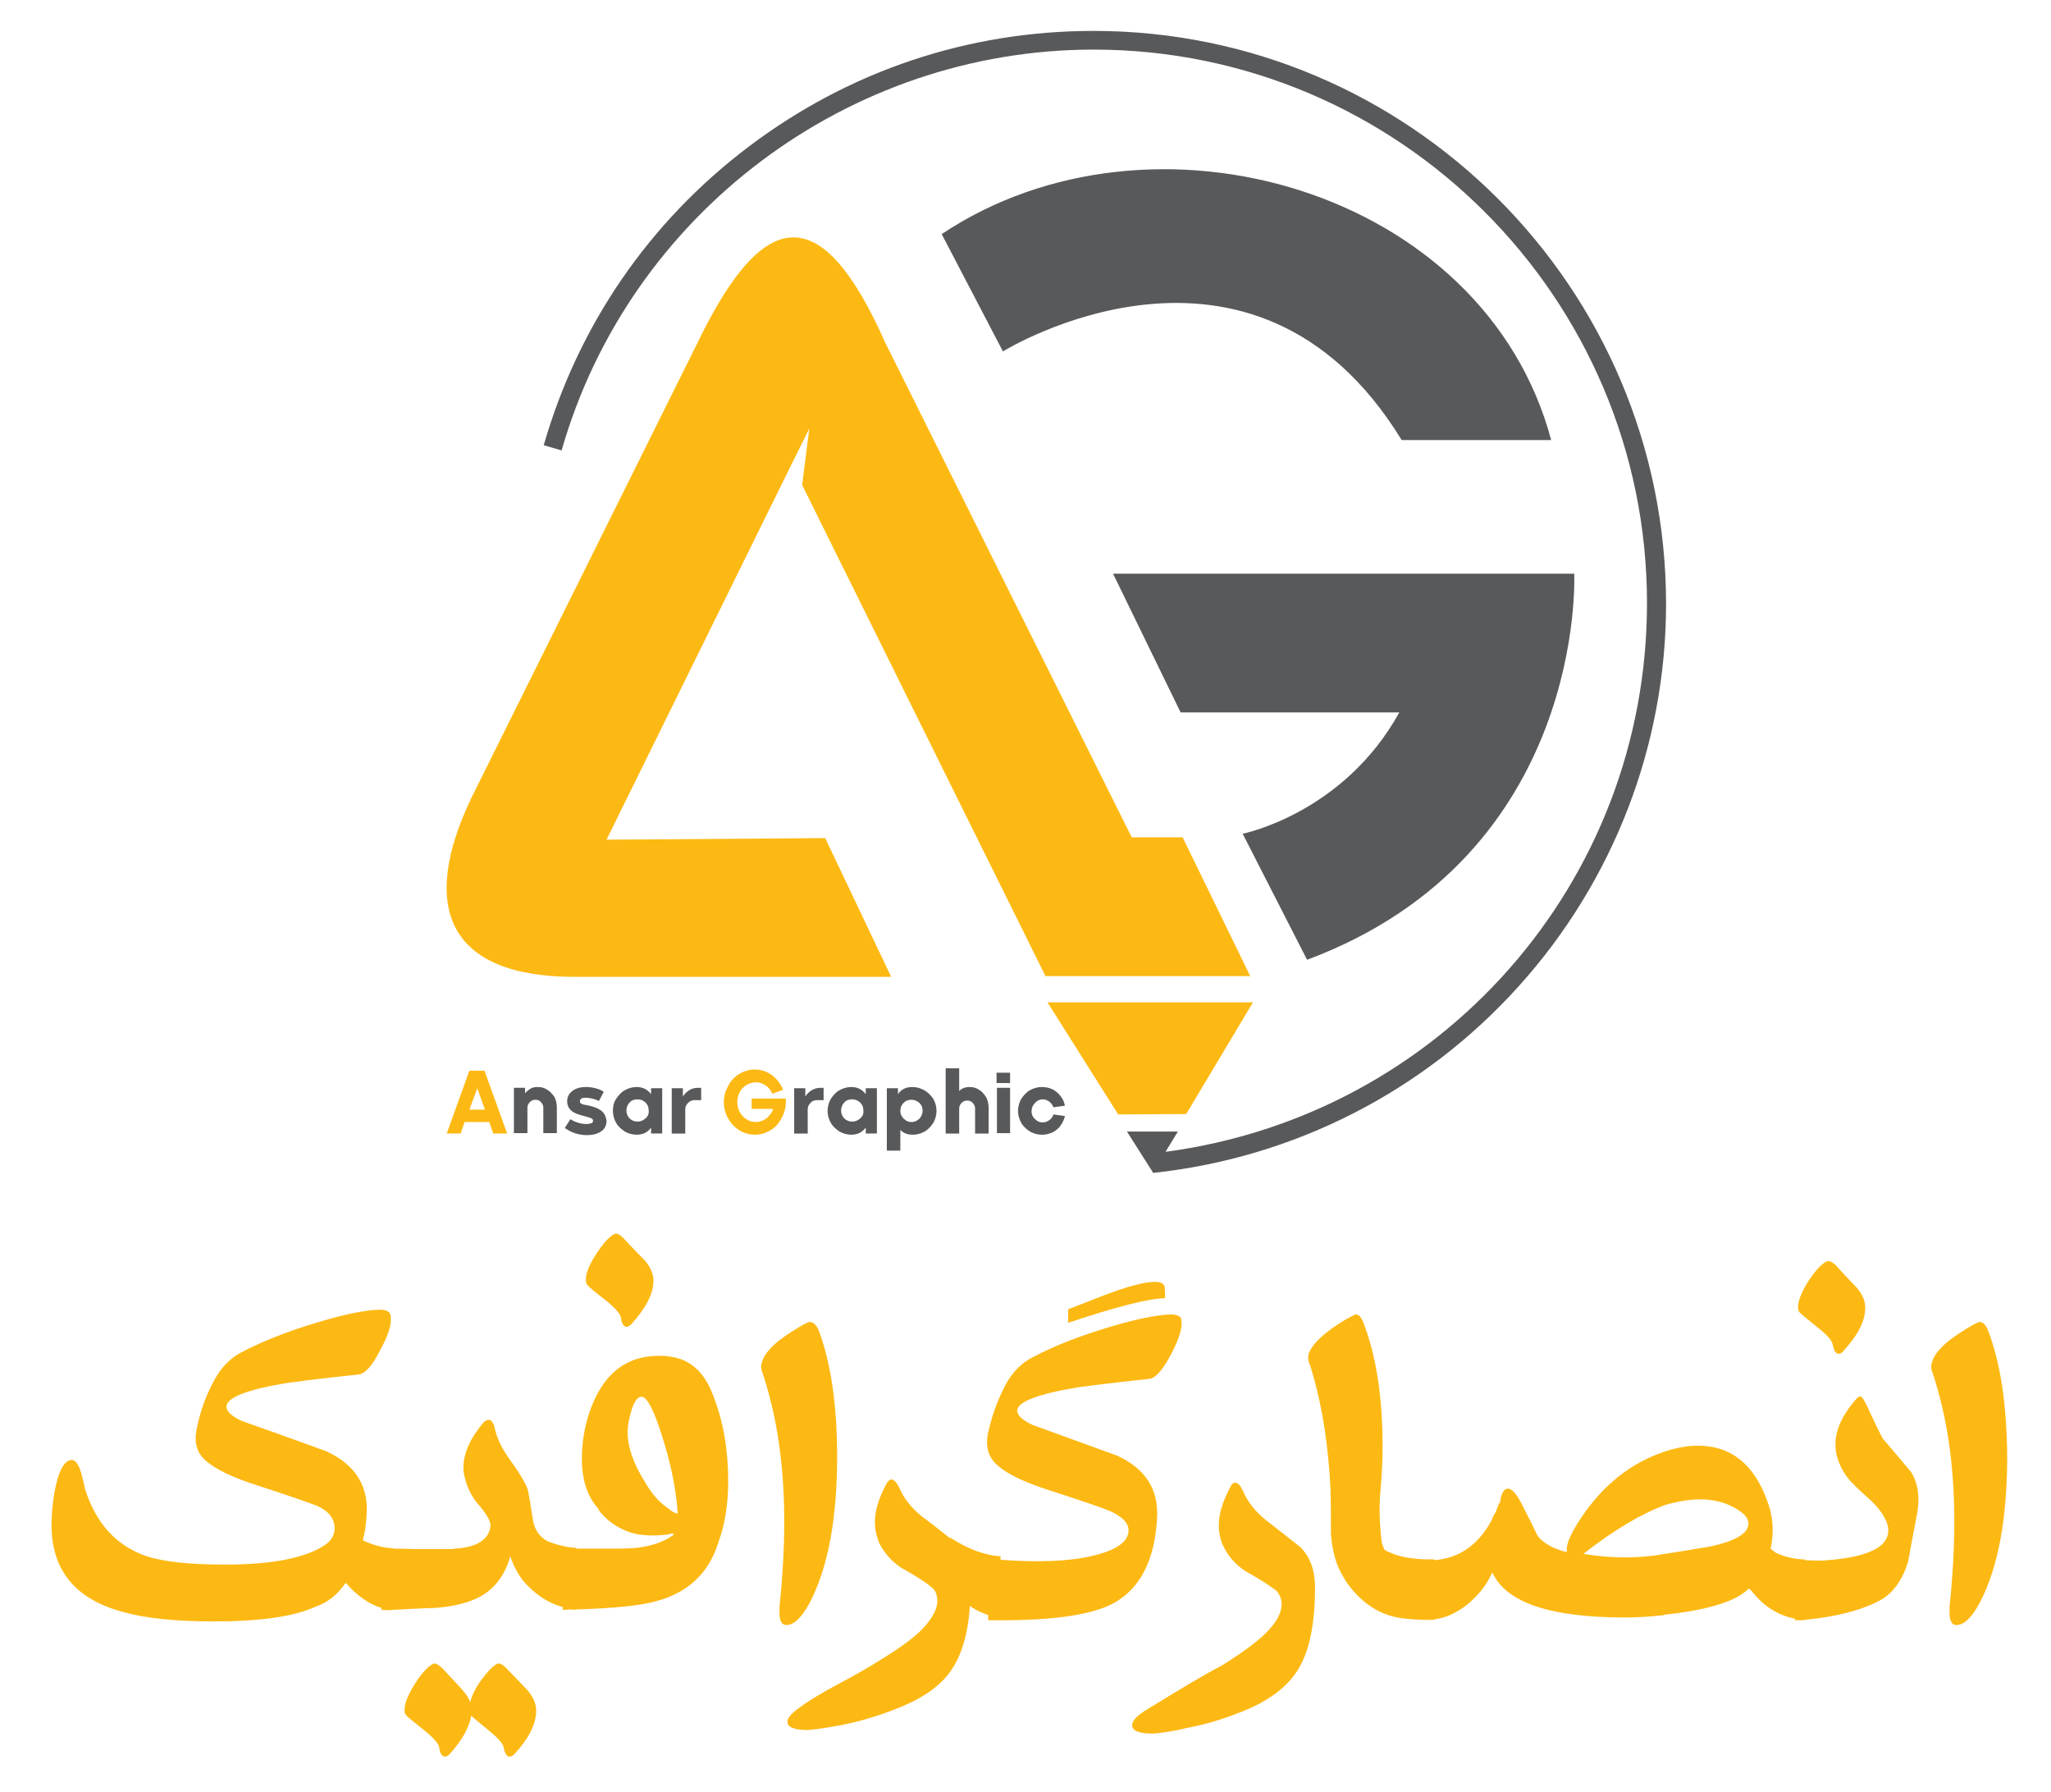 <svg xml:space="preserve" style="max-height: 500px" viewBox="17.84 147.126 515.879 450.733" y="0px" x="0px" xmlns:xlink="http://www.w3.org/1999/xlink" xmlns="http://www.w3.org/2000/svg" id="Layer_1" version="1.1" width="515.879" height="450.733">
<style type="text/css">
	.st0{fill:#58595B;}
	.st1{fill:#FDB913;}
</style>
<path d="M292.9,154.9c-31.5,0-61.4,10-86.6,29c-25.2,19-43,45-51.7,75.2l4.5,1.3c17-59.4,72-100.8,133.8-100.8&#10;&#9;c76.7,0,139.2,62.4,139.2,139.2c0,70.2-51.8,128.8-121.1,138l3.1-5.1h-12.8l6.6,10.4l0,0l0,0c35.4-3.8,68-20.4,91.9-46.9&#10;&#9;c23.9-26.5,37.1-60.7,37.1-96.3C436.8,219.4,372.2,154.9,292.9,154.9z" class="st0"/>
<path d="M254.7,206l15.4,29.5c0,0,62.8-38.9,100.3,22.3H408C391.2,194.8,307.6,170.7,254.7,206z" class="st0"/>
<path d="M330.4,356.8l16.2,31.7c70.5-26.3,67.2-97.1,67.2-97.1h-116l17,34.9h55C355.7,351.8,330.4,356.8,330.4,356.8z" class="st0"/>
<polygon points="333,399.2 281.3,399.2 299.1,427.4 316.2,427.3" class="st1"/>
<path d="M280.8,392.6h12.6H320h12.3l-17-34.9h-12.8l-62-124.4c-15.7-35.4-30.2-35.2-47.2,0l-56.9,114.5&#10;&#9;c-13.2,27.6-5.8,45,26,45H242l-16.6-34.9l-55,0.4l45.1-91.5v0l5.9-11.9l-1.8,14.2L280.8,392.6z" class="st1"/>
<path d="M135.9,416.4l-5.7,15.8h3.5l1-2.9h6.2l1,2.9h3.5l-5.7-15.8H135.9z M135.9,426.2l2-5.4l1.9,5.4H135.9z" class="st1"/>
<path d="M155.5,421.2c-0.7-0.5-1.5-0.7-2.4-0.7c-0.7,0-1.3,0.1-1.8,0.4c-0.5,0.3-1,0.7-1.4,1.2v-1.4h-2.8v11.4h3.4v-6.4&#10;&#9;c0-0.5,0.2-1,0.6-1.4c0.4-0.4,0.9-0.6,1.4-0.6c0.6,0,1.1,0.2,1.4,0.6c0.4,0.4,0.6,0.9,0.6,1.4v6.4h3.4v-6.5c0-0.9-0.2-1.8-0.6-2.6&#10;&#9;C156.8,422.3,156.2,421.6,155.5,421.2z" class="st0"/>
<path d="M169,426.4c-0.8-0.6-1.9-1-3.4-1.3c-0.7-0.1-1.2-0.2-1.5-0.4c-0.3-0.1-0.4-0.3-0.4-0.6c0-0.3,0.1-0.5,0.4-0.7&#10;&#9;c0.3-0.2,0.6-0.2,1.1-0.2c1,0,2.2,0.3,3.3,0.8l1.2-2.3c-0.6-0.4-1.3-0.7-2.1-0.9c-0.8-0.2-1.6-0.3-2.3-0.3c-1.5,0-2.6,0.3-3.5,1&#10;&#9;c-0.9,0.7-1.3,1.5-1.3,2.6c0,1,0.4,1.8,1.1,2.4c0.7,0.6,1.9,1,3.5,1.4c0.7,0.2,1.2,0.3,1.5,0.5c0.3,0.1,0.4,0.3,0.4,0.6&#10;&#9;c0,0.3-0.1,0.5-0.4,0.6c-0.3,0.1-0.7,0.2-1.3,0.2c-1.3,0-2.7-0.4-4-1.2l-1.4,2.2c0.7,0.5,1.6,1,2.5,1.3c0.9,0.3,1.9,0.5,3,0.5&#10;&#9;c1.5,0,2.8-0.3,3.7-1c0.9-0.6,1.3-1.5,1.3-2.7C170.2,427.8,169.8,427,169,426.4z" class="st0"/>
<path d="M181.6,422.3c-0.9-1.2-2.1-1.8-3.6-1.8c-1.1,0-2.1,0.3-3,0.8s-1.6,1.3-2.2,2.2s-0.8,1.9-0.8,3&#10;&#9;c0,1.1,0.3,2.1,0.8,3c0.5,0.9,1.3,1.6,2.2,2.2c0.9,0.5,1.9,0.8,3,0.8c1.5,0,2.8-0.6,3.6-1.8v1.5h2.8v-11.4h-2.8V422.3z M180.2,428.4&#10;&#9;c-0.6,0.5-1.2,0.8-2,0.8c-0.8,0-1.5-0.3-2-0.8c-0.5-0.5-0.8-1.2-0.8-2c0-0.8,0.3-1.5,0.8-2c0.5-0.6,1.2-0.8,2-0.8&#10;&#9;c0.8,0,1.5,0.3,2,0.8c0.6,0.6,0.8,1.2,0.8,2C181.1,427.2,180.8,427.9,180.2,428.4z" class="st0"/>
<path d="M191.2,421.3c-0.6,0.4-1.2,0.9-1.6,1.6v-2.1h-2.8v11.4h3.4v-6.1c0-0.6,0.2-1.1,0.7-1.6s1-0.7,1.6-0.7h1.7v-3.1&#10;&#9;h-0.7C192.6,420.7,191.8,420.9,191.2,421.3z" class="st0"/>
<path d="M206.9,426h5.4c-0.3,1-0.9,1.7-1.7,2.4c-0.8,0.6-1.7,0.9-2.7,0.9c-0.8,0-1.6-0.2-2.3-0.7&#10;&#9;c-0.7-0.4-1.3-1.1-1.7-1.8c-0.4-0.8-0.6-1.6-0.6-2.5c0-0.9,0.2-1.8,0.6-2.5c0.4-0.8,1-1.4,1.7-1.8c0.7-0.4,1.5-0.7,2.3-0.7&#10;&#9;c0.9,0,1.8,0.3,2.5,0.8c0.8,0.5,1.3,1.2,1.7,2.1l2.7-1c-0.6-1.5-1.5-2.7-2.8-3.7c-1.3-0.9-2.7-1.4-4.3-1.4c-1.4,0-2.7,0.4-3.9,1.1&#10;&#9;c-1.2,0.7-2.1,1.7-2.8,3c-0.7,1.3-1.1,2.6-1.1,4.1c0,1.5,0.4,2.9,1.1,4.1c0.7,1.3,1.6,2.2,2.8,3c1.2,0.7,2.5,1.1,3.9,1.1&#10;&#9;c1.4,0,2.7-0.4,3.9-1.1c1.2-0.7,2.1-1.7,2.8-3c0.7-1.3,1.1-2.6,1.1-4.1v-0.9h-8.6V426z" class="st1"/>
<path d="M222,421.3c-0.6,0.4-1.2,0.9-1.6,1.6v-2.1h-2.8v11.4h3.4v-6.1c0-0.6,0.2-1.1,0.7-1.6c0.4-0.5,1-0.7,1.6-0.7h1.7&#10;&#9;v-3.1h-0.7C223.4,420.7,222.7,420.9,222,421.3z" class="st0"/>
<path d="M235.6,422.3c-0.9-1.2-2.1-1.8-3.6-1.8c-1.1,0-2.1,0.3-3,0.8c-0.9,0.5-1.6,1.3-2.2,2.2c-0.5,0.9-0.8,1.9-0.8,3&#10;&#9;c0,1.1,0.3,2.1,0.8,3c0.5,0.9,1.3,1.6,2.2,2.2c0.9,0.5,1.9,0.8,3,0.8c1.5,0,2.7-0.6,3.6-1.8v1.5h2.8v-11.4h-2.8V422.3z M234.2,428.4&#10;&#9;c-0.6,0.5-1.2,0.8-2,0.8c-0.8,0-1.5-0.3-2-0.8c-0.5-0.5-0.8-1.2-0.8-2c0-0.8,0.3-1.5,0.8-2c0.5-0.6,1.2-0.8,2-0.8&#10;&#9;c0.8,0,1.4,0.3,2,0.8c0.6,0.6,0.8,1.2,0.8,2C235.1,427.2,234.8,427.9,234.2,428.4z" class="st0"/>
<path d="M250.3,421.3c-0.9-0.5-1.9-0.8-3-0.8c-1.6,0-2.8,0.6-3.6,1.8v-1.5h-2.8v15.7h3.4v-5.2c0.8,0.8,1.8,1.2,3.1,1.2&#10;&#9;c1.1,0,2.1-0.3,3-0.8c0.9-0.5,1.6-1.3,2.2-2.2c0.5-0.9,0.8-1.9,0.8-3c0-1.1-0.3-2.1-0.8-3C251.9,422.5,251.2,421.8,250.3,421.3z&#10;&#9; M249.5,427.9c-0.2,0.4-0.6,0.8-1,1c-0.4,0.3-0.9,0.4-1.4,0.4s-1-0.1-1.4-0.4c-0.4-0.3-0.8-0.6-1-1c-0.3-0.4-0.4-0.9-0.4-1.4&#10;&#9;c0-0.8,0.3-1.5,0.8-2c0.6-0.6,1.2-0.8,2-0.8c0.8,0,1.4,0.3,2,0.8c0.6,0.6,0.8,1.2,0.8,2C249.9,426.9,249.8,427.4,249.5,427.9z" class="st0"/>
<path d="M264.1,421.2c-0.7-0.5-1.5-0.7-2.4-0.7c-1,0-1.9,0.3-2.6,1v-5.7h-3.4v16.4h3.4v-6.3c0-0.5,0.2-1,0.6-1.4&#10;&#9;c0.4-0.4,0.9-0.6,1.4-0.6c0.6,0,1.1,0.2,1.4,0.6c0.4,0.4,0.6,0.9,0.6,1.4v6.3h3.4v-6.5c0-0.9-0.2-1.8-0.6-2.6&#10;&#9;C265.4,422.3,264.8,421.6,264.1,421.2z" class="st0"/>
<rect height="2.6" width="3.4" class="st0" y="416.9" x="268.5"/>
<rect height="11.4" width="3.3" class="st0" y="420.7" x="268.6"/>
<path d="M280.1,423.6c0.6,0,1.2,0.2,1.7,0.6c0.5,0.4,0.8,0.9,1,1.4l2.9-0.4c-0.2-0.9-0.5-1.7-1.1-2.4&#10;&#9;c-0.5-0.7-1.2-1.3-2-1.7c-0.8-0.4-1.7-0.6-2.7-0.6c-1.1,0-2.1,0.3-3,0.8s-1.6,1.3-2.2,2.2c-0.5,0.9-0.8,1.9-0.8,3&#10;&#9;c0,1.1,0.3,2.1,0.8,3c0.5,0.9,1.3,1.6,2.2,2.2c0.9,0.5,1.9,0.8,3,0.8c1,0,1.8-0.2,2.7-0.6c0.8-0.4,1.5-1,2-1.7&#10;&#9;c0.5-0.7,0.9-1.5,1.1-2.4l-2.9-0.4c-0.2,0.6-0.5,1.1-1,1.4c-0.5,0.4-1.1,0.6-1.7,0.6c-0.5,0-1-0.1-1.4-0.4c-0.4-0.3-0.8-0.6-1-1&#10;&#9;c-0.3-0.4-0.4-0.9-0.4-1.4c0-0.8,0.3-1.5,0.8-2C278.7,423.9,279.4,423.6,280.1,423.6z" class="st0"/>
<g>
	<path d="M145.7,567.2c-1.2-1.4-2.2-2-2.9-1.6c-1.1,0.6-2.3,1.9-3.8,3.9c-1.5,2-2.4,3.9-2.9,5.7&#10;&#9;&#9;c-0.4-1.2-1.3-2.4-2.6-3.8c-1.3-1.4-2.6-2.8-3.9-4.2c-1.3-1.4-2.3-2-2.9-1.6c-1.3,0.7-2.8,2.3-4.5,5c-1.7,2.7-2.6,4.8-2.6,6.5&#10;&#9;&#9;c0,0.7,0.1,1.1,0.4,1.4c0.2,0.3,1.8,1.6,4.7,3.9c2.2,1.8,3.4,3.2,3.6,4.1c0.2,1.6,0.7,2.4,1.5,2.4c0.3,0,0.7-0.2,1.1-0.6&#10;&#9;&#9;c3.1-3.4,4.9-6.6,5.5-9.7c0.1,0.2,1.7,1.5,4.7,4c2.1,1.7,3.2,3,3.4,3.9c0.3,1.6,0.8,2.4,1.5,2.4c0.4,0,0.8-0.2,1.2-0.6&#10;&#9;&#9;c3.7-4,5.5-7.6,5.5-11c0-1.7-0.7-3.3-2.1-5C149,570.6,147.4,568.9,145.7,567.2z" class="st1"/>
	<path d="M170.4,474.3c2.2,1.8,3.4,3.2,3.6,4.1c0.2,1.6,0.7,2.4,1.5,2.4c0.3,0,0.7-0.2,1.1-0.6c3.7-4.1,5.6-7.7,5.6-11&#10;&#9;&#9;c0-1.7-0.7-3.3-2.1-5c-1.7-1.7-3.3-3.4-4.9-5.1c-1.2-1.4-2.2-2-2.9-1.6c-1.3,0.7-2.8,2.4-4.5,5c-1.7,2.6-2.6,4.8-2.6,6.4&#10;&#9;&#9;c0,0.7,0.1,1.1,0.4,1.4C165.9,470.7,167.4,472,170.4,474.3z" class="st1"/>
	<path d="M186.3,488.3c-0.9-0.2-1.8-0.2-2.7-0.2c-8.6,0-14.5,4.9-17.7,14.8c-1.2,3.8-1.7,7.5-1.7,11.1&#10;&#9;&#9;c0,5.4,1.4,9.6,4.2,12.6l-0.1,0.1c1.9,2.7,4.7,4.7,8.3,5.9c2.5,0.7,5.6,0.9,9.5,0.4c0.4-0.2,0.7-0.2,1-0.2c0.3,0,0.3,0.2-0.1,0.5&#10;&#9;&#9;c-2.4,1.7-5.5,2.7-9.2,3.1c-1.6,0.2-4.8,0.2-9.7,0.2v-0.1c-0.2,0.1-0.5,0.1-0.9,0.1H167c-2.2,0-3.7,0-4.2,0v-0.2&#10;&#9;&#9;c-2.3-0.1-4.8-0.7-7.3-1.7c-2.2-1.2-3.4-3.2-3.7-5.9c-0.7-4.4-1.1-6.9-1.4-7.6c-0.6-1.4-2-3.8-4.4-7.1c-2-2.8-3.2-5.4-3.7-7.7&#10;&#9;&#9;c-0.3-1.5-0.9-2.2-1.6-2.2c-0.3,0-0.7,0.2-1.1,0.5c-3.5,4.1-5.2,7.9-5.2,11.6c0,1,0.2,2,0.5,3c0.6,2.2,1.6,4.2,3.1,6&#10;&#9;&#9;c2.2,2.5,3.2,4.3,3.2,5.4c0,0.7-0.2,1.5-0.6,2.2c-1.2,2.2-4.1,3.5-8.5,3.7c-0.1,0.1-0.2,0.1-0.4,0.1c-0.7,0-3.9,0-9.3,0h-0.1&#10;&#9;&#9;c-2.5-0.1-4.3-0.1-5.5-0.1v-0.1c-2.4-0.1-5-0.7-7.7-2c0.6-2.3,0.9-4.7,1-7.2c0.2-6.9-3.2-12-10.2-15.2c-7.1-2.6-14.1-5.1-21.2-7.6&#10;&#9;&#9;c-2.6-1.2-3.9-2.4-3.9-3.6c0-2.3,5.1-4.3,15.4-6c1.5-0.2,7.4-1,17.8-2.1c1.7-0.2,3.5-2.2,5.5-6.2c2.1-3.8,2.9-6.6,2.6-8.5&#10;&#9;&#9;c-0.1-1.1-1-1.6-2.9-1.6c-3.4,0.1-8.5,1.1-15.2,3.1c-7.4,2.2-13.9,4.7-19.4,7.6c-2.9,1.5-5.2,3.9-6.9,7.1c-2.2,4-3.6,8.1-4.4,12.3&#10;&#9;&#9;c-0.7,3.3,0.1,5.9,2.2,7.8c2.5,2.2,6.8,4.3,12.8,6.2c8.6,2.8,13.7,4.6,15.2,5.2c3,1.3,4.5,3.2,4.5,5.7c0,1.9-1,3.4-3.1,4.6&#10;&#9;&#9;c-5,3-13.1,4.5-24.4,4.5c-9.1,0-15.7-0.7-20.1-2.2c-7.5-2.7-12.5-8.3-15.2-16.9c-0.2-1-0.4-1.9-0.6-2.6c-0.7-3.1-1.6-4.6-2.7-4.6&#10;&#9;&#9;c-1.9,0-3.4,2.8-4.4,8.3c-0.5,3-0.7,5.7-0.7,8.1c0,11.3,6,18.6,17.9,21.8c5.6,1.6,13.2,2.4,22.8,2.4c11.7,0,20.3-1.2,25.7-3.7&#10;&#9;&#9;c3-1,5.5-3,7.6-6c2.9,3.3,5.9,5.4,9,6.3v0.5c0.2,0,0.5,0,0.9,0v0.1c4.2-0.2,8.5-0.5,12.7-0.6c4.9-0.4,8.7-1.4,11.5-3&#10;&#9;&#9;c3.6-2.1,6-5.4,7.3-10c0.7,2.2,1.7,4.1,3,5.9c2.9,3.5,6.3,5.8,10.2,6.9v0.7c0.1,0,0.2,0,0.2,0c0.9-0.1,1.6-0.1,2.2-0.1&#10;&#9;&#9;c0.2,0,0.4,0.1,0.6,0.1c0.1,0,0.2,0,0.2,0v-0.1c9.8-0.3,16.5-1,20.3-2.1c4.6-1.2,8.3-3.4,11-6.4c2-2.2,3.6-5,4.7-8.6&#10;&#9;&#9;c1.6-4.4,2.4-9.5,2.4-15.2c0-7.8-1.2-14.9-3.7-21.3C195.1,492.2,191.4,488.9,186.3,488.3z M186.7,527.1c-0.3-0.2-0.6-0.5-0.9-0.7&#10;&#9;&#9;c-2.2-1.5-4.1-3.7-5.7-6.5c-2.9-4.6-4.4-8.8-4.4-12.6c0-1.2,0.2-2.5,0.5-3.7c0.8-3.5,1.8-5.2,3-5.2c1.5,0,3.4,3.9,5.7,11.6&#10;&#9;&#9;c2,6.6,3.1,12.6,3.4,17.8C187.9,527.7,187.3,527.5,186.7,527.1z" class="st1"/>
	<path d="M221.4,479.6c-0.6,0.1-2.2,1-4.7,2.6c-4.2,2.7-6.6,5.2-7.2,7.5c-0.3,0.7-0.3,1.6,0.1,2.6&#10;&#9;&#9;c3.7,11,5.5,23.5,5.5,37.5c0,6.6-0.4,13.7-1.2,21.4c0,0.6,0,1.1,0,1.5c0,2.1,0.6,3.1,1.7,3.1c2,0,3.9-1.9,5.9-5.6&#10;&#9;&#9;c4.6-8.8,6.9-21.1,6.9-36.7c0-13.1-1.6-23.8-4.7-32C223,480.2,222.3,479.5,221.4,479.6z" class="st1"/>
	<path d="M312.3,477.7c-3.4,0.1-8.5,1.1-15.2,3.1c-7.4,2.2-13.9,4.7-19.4,7.6c-3,1.5-5.3,3.9-7,7.1&#10;&#9;&#9;c-2.1,4-3.5,8.1-4.4,12.3c-0.6,3.3,0.2,5.9,2.4,7.8c2.4,2.2,6.6,4.2,12.7,6.2c8.7,2.8,13.8,4.6,15.3,5.2c3.3,1.4,5,3.1,5,5&#10;&#9;&#9;c0,2.9-3.2,5.1-9.5,6.5c-5.7,1.3-13.3,1.6-22.7,0.9v-0.9c-4-0.2-8.2-1.8-12.7-4.7v0.2c-3.2-2.6-5.6-4.4-7.2-5.6&#10;&#9;&#9;c-2.7-2.2-4.5-4.6-5.6-7.2c-0.7-1.3-1.3-2-2-2c-0.3,0-0.7,0.3-1.1,0.9c-2,3.7-3,6.9-3,9.8c0,1.9,0.4,3.7,1.2,5.5&#10;&#9;&#9;c1.2,2.3,2.9,4.3,5.4,6c2.2,1.2,4.3,2.5,6.4,3.9h-0.1c0.5,0.3,0.9,0.6,1.2,0.9c1.1,0.7,1.6,2,1.6,3.6c0,1.9-1.1,4-3.2,6.4&#10;&#9;&#9;c-2.1,2.4-6,5.3-11.8,8.8c-2,1.3-5.3,3.2-10,5.7c-4.3,2.3-7.6,4.3-9.7,5.9c-2,1.4-3,2.6-3,3.5c0,1.4,1.7,2.1,5,2.1&#10;&#9;&#9;c1,0,3.2-0.3,6.7-0.9c4.9-0.8,9.9-2.2,15.1-4.2c6.6-2.5,11.3-5.6,14.1-9.5c2.8-3.8,4.5-9.3,5-16.6c1.5,1.1,3.1,1.8,4.6,2.3v1.3&#10;&#9;&#9;c14.9,0.2,25.2-1.1,31-4c7.2-3.7,11-11.1,11.5-22.2c0.2-7-3.1-12-10.1-15.2c-7.1-2.6-14.1-5.1-21.2-7.7c-2.6-1.2-3.9-2.4-3.9-3.6&#10;&#9;&#9;c0-2.2,5.1-4.2,15.4-5.9c1.5-0.2,7.4-1,17.8-2.1c1.6-0.2,3.4-2.2,5.5-6.2c2-3.8,2.9-6.6,2.6-8.5C315,478.2,314,477.7,312.3,477.7z" class="st1"/>
	<path d="M310.8,470.9c-0.1-0.9-0.9-1.4-2.5-1.4c-2.5,0-6.8,1.1-12.8,3.4c-3,1.2-6,2.3-9,3.5c0,0.7,0,1.9,0,3.4&#10;&#9;&#9;c12-4,20.1-6.1,24.4-6.2C310.9,473.3,310.9,472.5,310.8,470.9z" class="st1"/>
	<path d="M336.1,529.3c-2.7-2.2-4.6-4.7-5.7-7.4c-0.6-1.2-1.2-1.9-1.9-1.9c-0.4,0-0.8,0.3-1.1,0.9c-2,3.7-3,6.9-3,9.8&#10;&#9;&#9;c0,1.9,0.4,3.7,1.2,5.4c1.2,2.4,2.9,4.4,5.4,6.1c2.2,1.2,4.3,2.5,6.4,3.9h-0.1c0.4,0.2,0.9,0.6,1.5,1c0.9,1,1.4,2.1,1.4,3.4&#10;&#9;&#9;c0,2-1,4.1-3.1,6.4c-2.2,2.5-6.2,5.5-11.8,9c-4.6,2.4-11.1,6.3-19.7,11.6c-2,1.3-3,2.5-3,3.5c0,1.4,1.7,2.1,5,2.1&#10;&#9;&#9;c1.2,0,3.4-0.3,6.6-0.9c0.3-0.1,1.2-0.3,2.6-0.6c4.3-0.8,8.5-2.1,12.6-3.7c7.2-2.7,12.2-6.4,15-11c2.8-4.6,4.2-11.4,4.2-20.6&#10;&#9;&#9;c0-4.2-1.2-7.6-3.7-10.1C341.9,533.8,339,531.6,336.1,529.3z" class="st1"/>
	<path d="M475.3,481.2c2.2,1.7,3.3,3.1,3.5,4c0.3,1.6,0.8,2.4,1.5,2.4c0.4,0,0.8-0.2,1.1-0.6c3.7-4,5.6-7.6,5.6-11&#10;&#9;&#9;c0-1.7-0.7-3.3-2.1-5c-1.6-1.7-3.2-3.3-4.7-5c-1.2-1.4-2.2-2-3-1.6c-1.3,0.7-2.8,2.3-4.5,4.9c-1.7,2.7-2.6,4.9-2.6,6.6&#10;&#9;&#9;c0,0.6,0.1,1,0.4,1.3C470.7,477.5,472.4,478.8,475.3,481.2z" class="st1"/>
	<path d="M491.4,508.9c-0.4-0.7-1.4-2.7-3-6.1c-1.3-3-2.2-4.5-2.6-4.5c-0.3,0-0.7,0.2-1.1,0.7c-3.5,4-5.2,7.8-5.2,11.3&#10;&#9;&#9;c0,1.1,0.1,2.1,0.4,3.1c0.6,2.2,1.6,4.1,3.1,5.9c0.7,0.8,2.1,2.2,4.2,4.1c2,1.7,3.4,3.3,4.3,4.8c0.9,1.5,1.3,2.7,1.3,3.8&#10;&#9;&#9;c0,4.2-5.1,6.7-15.3,7.5c-0.8,0.1-1.7,0.1-2.7,0.1c-1.1,0-2.1-0.1-3-0.1v-0.2c-2.2,0-4.7-0.5-7.2-1.6c-0.6-0.4-1-0.8-1.4-1.1&#10;&#9;&#9;c0.8-3.7,0.7-7.4-0.5-11c-3.3-10-9.3-14.9-17.8-14.9c-2.6,0-5.3,0.5-8.1,1.4c-8.6,2.8-15.7,8.4-21.3,16.8c-2.4,3.6-3.6,6.2-3.6,8&#10;&#9;&#9;c0,0.2,0,0.5,0.1,0.6c-3.6-0.9-6-2.3-7.4-4.1c-1.3-2.7-2.7-5.5-4.1-8.2c-1.3-2.5-2.4-3.7-3.4-3.7c-1,0-1.7,1.2-2,3.7h-0.3v0.2&#10;&#9;&#9;c-0.3,0.9-0.6,1.5-0.7,1.9l-0.9,1.6v0.2c-3.3,6.4-8.2,9.9-14.6,10.4v-0.2c-5.5,0.1-9.6-0.7-12.5-2.4c-0.5-0.9-0.8-2-0.9-3.4&#10;&#9;&#9;c-0.4-4.2-0.5-8.1-0.1-11.8c0.3-3.5,0.5-7.1,0.5-10.7c0-12.5-1.6-23-4.9-31.4c-0.5-1.3-1.2-2-2-1.9c-2,1-3.5,1.9-4.5,2.6&#10;&#9;&#9;c-4.1,2.7-6.5,5.2-7.2,7.3c-0.2,0.7-0.2,1.7,0.3,2.7c2.9,9.1,4.6,19.5,5.2,31.3c0.1,3.7,0.1,7.5,0.1,11.2c0.3,4.2,1.2,7.7,3,10.7&#10;&#9;&#9;c0.6,1.1,1.3,2.1,2.1,3.1c2.7,3.3,5.9,5.6,9.3,6.7c2.3,0.8,5.4,1.1,9.1,1.2v0c0.2,0,0.3,0,0.5,0c0.1,0,0.1,0,0.2,0&#10;&#9;&#9;c0.6,0,1.1,0,1.7,0v-0.1c2.7-0.3,5.5-1.5,8.2-3.6c2.9-2.3,5.1-5.1,6.5-8.2c3.5,7.6,14.6,11.3,33.3,11.3c3.2,0,6.2-0.2,9.1-0.5&#10;&#9;&#9;c0.5,0,0.8-0.1,1-0.2c11-1.2,18.1-3.4,21.1-6.6l0.6,0.5c3.1,4,6.8,6.3,11,7.1v0.4c0.4,0,0.8,0,1.1,0c0.1,0,0.2,0,0.3,0&#10;&#9;&#9;c0.1,0,0.1,0,0.2,0h0.7v-0.1c1.1-0.1,2.2-0.2,3.6-0.4c6.5-0.9,11.7-2.4,15.7-4.6c3.2-1.8,5.5-5.1,6.9-9.7c0-0.1,0.7-4,2.2-11.8&#10;&#9;&#9;c0.8-4.3,0.3-7.9-1.5-10.7C496.2,514.5,493.8,511.7,491.4,508.9z M448.3,536c-5.2,0.9-9,1.5-11.6,1.9c-3.3,0.6-6.7,0.9-10.1,0.9&#10;&#9;&#9;c-3.5,0-7-0.3-10.5-0.9c7.7-6,14.6-10.1,20.6-12.3c3.2-0.9,6.2-1.4,8.8-1.4s5.1,0.5,7.2,1.4c3.2,1.5,4.9,3,4.9,4.6&#10;&#9;&#9;C457.7,532.7,454.5,534.6,448.3,536z" class="st1"/>
	<path d="M517.8,481.5c-0.6-1.3-1.3-2-2.1-1.9c-0.6,0.1-2.2,1-4.7,2.6c-4.2,2.7-6.6,5.2-7.2,7.5&#10;&#9;&#9;c-0.3,0.7-0.3,1.6,0.1,2.6c3.7,11,5.5,23.5,5.5,37.5c0,6.6-0.4,13.7-1.2,21.4c0,0.6,0,1.1,0,1.5c0,2.1,0.6,3.1,1.7,3.1&#10;&#9;&#9;c2,0,3.9-1.9,5.9-5.6c4.6-8.8,6.9-21.1,6.9-36.7C522.6,500.4,521,489.7,517.8,481.5z" class="st1"/>
</g>
</svg>